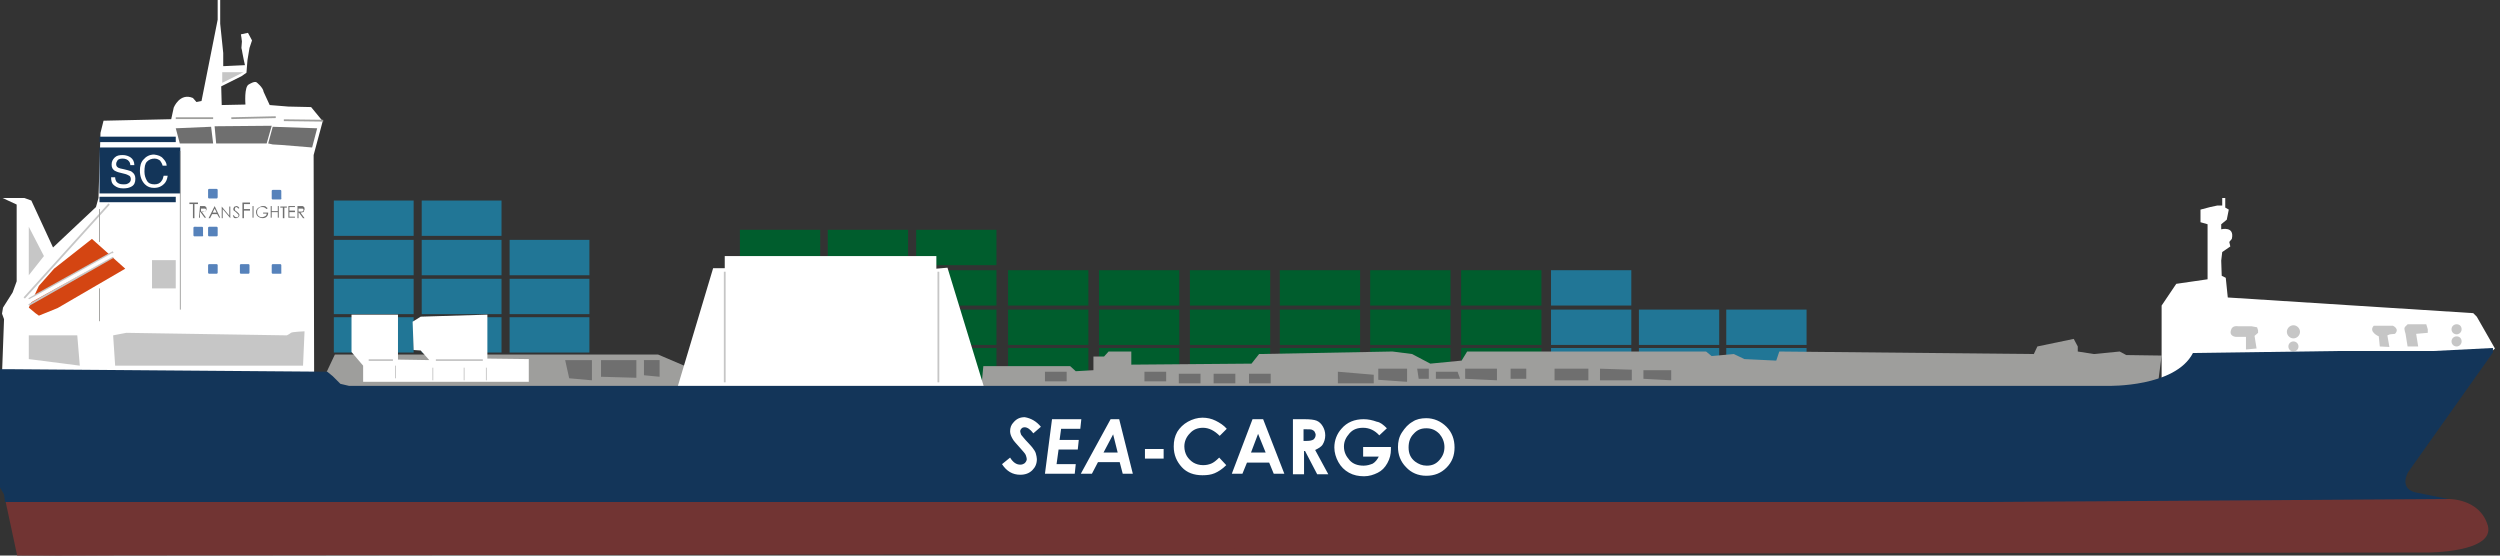<svg id="Layer_1" xmlns="http://www.w3.org/2000/svg" viewBox="0 0 495 110"><rect x="0" y="0" width="495" height="110" fill="#333333" stroke="none"/><style>.st0{fill:#217696}.st1{fill:#005d2d}.st2{fill:#9e9e9c}.st3{fill:#6f6f6f}.st4{fill:#fff}.st5,.st6{fill:none}.st6{stroke:#c6c6c6;stroke-width:.359;stroke-miterlimit:10}.st7{fill:#d44512}.st8{fill:#133559}.st9{fill:none;stroke:#133559;stroke-width:1.077;stroke-miterlimit:10}.st10{fill:#713433}.st11{fill:#c6c6c6}.st12{fill:#5682bb}.st13,.st14,.st15,.st16{fill:none;stroke:#fff;stroke-width:.718;stroke-miterlimit:10}.st14,.st15,.st16{stroke:#c6c6c6;stroke-width:.179}.st15,.st16{stroke:#9e9e9c}.st16{stroke-width:.359}</style><path class="st0" d="M66.1 55.2h15.8v7H66.1zm17.4 0h15.8v7H83.5zm-17.4-7.7h15.8v7H66.1zm17.4 0h15.8v7H83.5zm-17.4-7.8h15.8v7H66.1zm17.4 0h15.8v7H83.5zm0 23.1h15.8v7H83.5zm-17.4 0h15.8v7H66.1zm34.8-7.6h15.8v7h-15.8zm0-7.7h15.8v7h-15.8zm0 15.3h15.8v7h-15.8z"/><path class="st1" d="M217.6 68.9h15.9v7h-15.9zm18 0h15.9v7h-15.9zm0-7.6h15.9v7h-15.9zm17.8 7.6h15.9v7h-15.9zm0-7.6h15.9v7h-15.9zm17.9 7.6h15.9v7h-15.9zm0-7.6h15.9v7h-15.9zm18 7.6h15.9v7h-15.9zm0-7.6h15.9v7h-15.9z"/><path class="st0" d="M307.1 68.9H323v7h-15.9zm0-7.6H323v7h-15.9zm17.4 7.6h15.9v7h-15.9zm0-7.6h15.9v7h-15.9zm17.3 7.6h15.9v7h-15.9zm0-7.6h15.9v7h-15.9z"/><path class="st1" d="M217.6 61.3h15.9v7h-15.9zm18-7.8h15.9v7h-15.9zm17.8 0h15.9v7h-15.9zm17.9 0h15.9v7h-15.9zm18 0h15.9v7h-15.9z"/><path class="st0" d="M307.1 53.5H323v7h-15.9z"/><path class="st1" d="M217.6 53.5h15.9v7h-15.9zm-18 15.4h15.9v7h-15.9zm0-7.6h15.9v7h-15.9zm0-7.8h15.9v7h-15.9zm-18.2 15.4h15.9v7h-15.9zm0-7.6h15.9v7h-15.9zm0-7.8h15.9v7h-15.9zm0-8h15.9v7h-15.9zm-17.5 0h15.9v7h-15.9zm-17.4 0h15.9v7h-15.9z"/><path class="st2" d="M194.2 77.8l.5-5.3h17.2l1.1 1 3.5-.2v-2.7h2.1l.9-1h4.5v2.6l23.8-.2 1.5-1.9 26.4-.5 3.9.5 3.6 1.9 6.2-.6 1.1-1.8h47.3l1.1.9 4.4-.4 2.1 1 6.3.3.6-1.8 50.4.5.7-1.5 7.2-1.5.8 1.5v1l3.2.5 5.1-.5 1.3.7 7 .1-.8 6.2-8.2 1.9z"/><path class="st3" d="M206.9 73.6h4.3v1.9h-4.3zm19.7 0h4.3v1.9h-4.3zm6.8.4h4.3v1.9h-4.3zm6.9 0h4.3v1.9h-4.3zm7 0h4.3v1.9h-4.3zm17.6-.4l7.1.6v1.7h-7.1zm8-.6h5.7v2.6l-5.7-.4v-1.9m8 1.7l-.3-2h2.3v2zm3.4-1.4h4.3l.5 1.4h-4.8zm5.8 1.4v-2h6.3v2.3zm9-2h3.1v2h-3.1zm8.7 0h6.7v2.3h-6.7v-2.1m9 2.1V73l6.3.2v2.1zm8.6-.3v-1.7h5.5v2z"/><path class="st2" d="M136.4 72.8l-6.1-2.6h-64l-3.3 7 72 1.3z"/><path class="st3" d="M111.9 71.3h5.3v4l-4.5-.4zm7.1 0h7v3.5l-7-.2v-2.8m11.6 2.8l-3.1-.3v-3h3.1z"/><path class="st4" d="M133.6 78.5l7.6-25.4h2.3v-2.4h41.9v2.5l2.2-.2 7.8 25.5zM428 76.3V60.5l2.9-4.3 6.2-.9V44.4l-1.4-.4v-2.5l1.9-.5 1.4-.3h1v-1.5h.6v1.9l.7.4-.4 2-1.1.9v1s2.7-.7 2.1 1.9l-.5.6.2.9-1.6 1.1-.2 1.7.1 3 .8.4.4 3.9 48.6 3.1.7.7L494 69l-1 .9-57.4 2.4-7.6 4.2M.4 74l.4-10.8-.4-1.1.2-1.2 1.9-3 .8-2.2V40.5L.5 39.2h4.3l1.4.5 4.3 9.3 8.5-8 .5-1.8.4-12.9.6-2.4 13.4-.3.5-2.3s1.2-3 3.8-1.9l.7.8 1-.2 3.2-16.1V0h.5v4.7l.6 5.8v2.6l4.3-.2s-.5-2.2-.5-2.4-.2-1-.2-1 .1-1.1.1-1.3-.2-1.4-.2-1.4l1.4-.3.8 1.5-.5 1.5-.4 2.4-.2 2.5-1 .7-4 2 .1 3.7 4.7-.1s-.3-3.6.7-4c0 0 1.1-.7 1.5-.4 0 0 1.3 1 1.4 1.9l1.2 2.6 3.7.3 4.5.1 2.3 2.8-1.8 6.7.1 44.3L.4 74z"/><path class="st5" d="M143.5 53.8v21.9"/><path class="st6" d="M143.5 53.8v21.9"/><path class="st5" d="M185.8 53.8v21.9"/><path class="st6" d="M185.8 53.8v21.9"/><path class="st4" d="M71.9 75.6v-3.2l-2.3-2.7v-7.4h9.2v8.9l6.2.1-1.7-1.9-1.4-.1-.2-5.6 1.6-1 13.2-.4V71l8.2.1v4.5z"/><path class="st7" d="M7.7 62.5L7 62l-1.3-1.1 2-4.3 3-3.4 7.5-5.9 6.6 5.9L11.4 61z"/><path class="st8" d="M19.7 29.2h16v9.1h-16z"/><path class="st9" d="M19.7 39.5h15.1M19.7 27.6h15.1"/><path class="st10" d="M1 98.8h483.7s6.3-.2 7.9 5.3c1.4 5.3-11.9 5.3-11.9 5.3L3.4 110 1 98.8"/><path class="st10" d="M492.6 104.1c.8 3.5-11.9 3.2-11.9 3.2L3.4 110"/><path class="st4" d="M22.8 35.1c0 .3.1.6.2.8.3.4.7.6 1.4.6.3 0 .6 0 .8-.1.5-.2.7-.5.7-.9 0-.3-.1-.6-.3-.7s-.5-.3-1-.4l-.8-.2c-.5-.1-.9-.3-1.1-.4-.4-.3-.6-.6-.6-1.2s.2-1 .6-1.4.9-.5 1.6-.5c.6 0 1.2.2 1.6.5s.7.8.7 1.5h-.8c0-.3-.1-.6-.3-.8-.2-.3-.7-.5-1.2-.5s-.8.1-1 .3c-.2.3-.3.5-.3.8s.1.5.4.7c.2.1.5.2 1.1.3l.8.2c.4.1.7.2.9.4.4.3.6.7.6 1.3 0 .7-.2 1.2-.7 1.5s-1 .4-1.7.4c-.8 0-1.3-.2-1.8-.6s-.6-.9-.6-1.6h.8zm9.5-3.7c.4.4.7.9.7 1.4h-.8c-.1-.4-.3-.7-.5-1-.3-.2-.6-.4-1.1-.4-.6 0-1.1.2-1.5.6-.4.4-.5 1.1-.5 2 0 .7.2 1.3.5 1.8s.8.7 1.5.7c.6 0 1.1-.2 1.4-.7.2-.2.3-.6.4-1h.8c-.1.7-.3 1.2-.7 1.6-.5.5-1.1.8-2 .8-.7 0-1.3-.2-1.8-.7-.6-.6-1-1.5-1-2.7 0-.9.2-1.7.7-2.2.5-.6 1.2-1 2.1-1 .8.1 1.4.3 1.8.8z"/><path class="st3" d="M37.5 40.4v-.3h1.7v.3h-.7v2.8h-.3v-2.8h-.7zm2.1.4h.9c.1 0 .2.1.3.2.1.1.1.2.1.4 0 .1 0 .2-.1.3s-.1.2-.3.2c-.1 0-.3.1-.5.1l.8 1.1h-.3l-.8-1.1h-.1v1.1h-.2l.2-2.3zm.2.3v.8h.7c.1 0 .1-.1.2-.1 0-.1.1-.1.1-.2s0-.2-.1-.2c0-.1-.1-.1-.2-.1h-.7v-.2zm2.7-.3l1.1 2.3h-.2l-.4-.7h-1l-.4.8h-.3l1.2-2.4zm0 .5l-.4.8h.8l-.4-.8zm1.4 1.9v-2.3l1.5 1.8v-1.8h.2v2.3l-1.5-1.8v1.8h-.2zm2.2-.5l.2-.1c.1.3.3.4.5.4h.2c.1 0 .1-.1.2-.2s0-.1 0-.2 0-.2-.1-.2l-.4-.4c-.2-.2-.3-.2-.4-.3-.1-.1-.1-.2-.1-.3s0-.2.1-.3c0-.1.1-.2.2-.2s.2-.1.3-.1.2 0 .3.1c.1 0 .2.2.3.3l-.2.1-.2-.2s-.1-.1-.2-.1-.2 0-.2.1-.1.1-.1.2v.2s.1.1.1.2c0 0 .1.1.3.2l.4.4c.1.1.1.2.1.3 0 .2-.1.3-.2.4-.1.1-.3.2-.5.2-.1 0-.3 0-.4-.1 0-.1-.1-.2-.2-.4zm1.9-2.6h1.5v.3h-1.2v1h1.2v.3h-1.2v1.5H48v-3.1zm2 .7h.2v2.3H50v-2.3zm3 .4l-.2.2c-.1-.1-.3-.2-.4-.3-.2-.1-.3-.1-.5-.1s-.4 0-.5.1-.3.2-.4.4-.1.3-.1.5 0 .3.1.5.2.3.4.4c.2.1.3.1.5.1s.4-.1.6-.2c.2-.1.3-.3.3-.5h-.7v-.2h1c0 .4-.1.6-.3.8s-.5.3-.8.3c-.4 0-.8-.2-1-.4s-.3-.5-.3-.8c0-.2 0-.4.2-.6.1-.2.3-.3.5-.4.2-.1.4-.2.7-.2.2 0 .4 0 .5.1.1.1.2.2.4.3zm.6-.4h.2v1H55v-1h.2v2.3H55V42h-1.2v1.1h-.2v-2.3zm1.9.3v-.2h1.3v.2h-.5v2.1H56v-2.1h-.5zm1.6-.3h1.3v.2h-1.1v.7h1.1v.3h-1.1v.9h1.1v.2h-1.3v-2.3zm1.8 0h1c.1 0 .2.1.3.2.1.1.1.2.1.4 0 .1 0 .2-.1.3 0 .2-.1.3-.2.3s-.3.1-.5.1l.8 1.1H60l-.8-1.1h-.1v1.1h-.2v-2.4zm.2.3v.8h.7c.1 0 .1-.1.2-.1 0-.1.1-.1.1-.2s0-.2-.1-.2c0-.1-.1-.1-.2-.1h-.7v-.2z"/><path class="st11" d="M471.2 68.6l-.2-2s-2.1-.9-1-2.1h3.8s1.4.6.4 1.6l-1 .1-.5.2.4 2.3-1.9-.1zm5.5 0l-.4-2.5s-.3-.9-.2-1.2.6-.6.6-.7h3.7l.3 1v.7l-2.3.2.4 2.5h-2.1zm-32 .6v-2.5h-2s-1.5-.1-.9-1.5c0 0 .2-.8 1.4-.6h2.6l1.1.2.2.6v.5l-.7.6.4 2.5-2.1.2zm10.7-3.5c0 .7-.6 1.3-1.3 1.3-.7 0-1.3-.6-1.3-1.3 0-.7.6-1.3 1.3-1.3.7 0 1.3.6 1.3 1.3m-.3 2.9c0 .6-.5 1-1 1s-1-.4-1-1 .5-1 1-1 1 .4 1 1m32.3-3.4c0 .6-.5 1-1 1s-1-.4-1-1 .5-1 1-1c.6 0 1 .4 1 1m0 2.4c0 .6-.5 1-1 1s-1-.4-1-1 .5-1 1-1c.6 0 1 .4 1 1"/><path class="st12" d="M42.9 54.2h-1.5c-.1 0-.2-.1-.2-.2v-1.5c0-.1.1-.2.2-.2h1.5c.1 0 .2.1.2.2V54c0 .1-.1.2-.2.2m0-7.4h-1.5c-.1 0-.2-.1-.2-.2v-1.5c0-.1.1-.2.2-.2h1.5c.1 0 .2.1.2.2v1.5c0 .1-.1.2-.2.2m0-7.5h-1.5c-.1 0-.2-.1-.2-.2v-1.5c0-.1.1-.2.2-.2h1.5c.1 0 .2.1.2.2V39c0 .2-.1.3-.2.3M40 46.8h-1.5c-.1 0-.2-.1-.2-.2v-1.5c0-.1.1-.2.2-.2H40c.1 0 .2.1.2.2v1.5c.1.1 0 .2-.2.2m9.2 7.4h-1.5c-.1 0-.2-.1-.2-.2v-1.5c0-.1.1-.2.2-.2h1.5c.1 0 .2.1.2.2V54c0 .1-.1.2-.2.2m6.3 0H54c-.1 0-.2-.1-.2-.2v-1.5c0-.1.1-.2.2-.2h1.5c.1 0 .2.1.2.2V54c.1.1 0 .2-.2.2m0-14.7H54c-.1 0-.2-.1-.2-.2v-1.5c0-.1.1-.2.2-.2h1.5c.1 0 .2.1.2.2v1.5c.1 0 0 .2-.2.2"/><path class="st3" d="M35.6 28.4l-.8-3 7-.3.4 3.3zm7.2 0l-.3-3.3V25l11.3-.1-1 3.5zM54 25.1l-.9 3.3.9.2 1.7.1 6.1.5 1-3.8z"/><path class="st5" d="M4.8 59l16.8-18.6"/><path class="st6" d="M4.8 59l16.8-18.6"/><path class="st5" d="M5.7 59.2l16.7-9.3"/><path class="st6" d="M5.7 59.2l16.7-9.3"/><path class="st5" d="M5.7 60.4l16.7-9.5"/><path class="st6" d="M5.7 60.4l16.7-9.5"/><path class="st11" d="M5.7 71.1v-4.7h9.6l.5 6m7 0l-.4-6 2.6-.5 31.8.5s.6-.3.8-.5 2.7-.3 2.7-.3l-.3 6.8"/><path class="st13" d="M5.7 59.7l16.7-9.3"/><path class="st6" d="M73 71.3h4.8m8.5 0h9.3"/><path class="st14" d="M78.3 72.4v2.5m18-2.1v2.5m-4.4-2.5v2.5m-6.2-2.5v2.5"/><path class="st15" d="M35.7 29.9v31.4"/><path class="st11" d="M5.7 44.9l3 5.8-3 3.8zm24.4 6.6h4.7v5.6h-4.7z"/><path class="st16" d="M45.8 23.4l8.8-.2m-19.8.2h7.4m14 .4l7.8.1"/><path class="st11" d="M44 14.3v2.1l4.2-2.1z"/><path class="st15" d="M19.7 41.4v6.5m0 9.2v6.5"/><path class="st8" d="M1.9 73.1l62.9.5 1.1.9 1.5 1.5 1.7.4h348.4s13.2.3 16.7-6.5l28.6-.4h19l11.8-.6v.9l-16.8 23.7s-1.9 3.2 1.5 4l6.4 1.3-92.7.6H1l-.2-1.5-1-1.7V73.1h2.1"/><path class="st4" d="M206.1 84.5l-1.5 1.3c-.6-.8-1.2-1.2-1.7-1.2-.3 0-.5.1-.6.2s-.3.3-.3.6c0 .2.1.4.2.7.2.2.6.8 1.4 1.6.4.4.7.8.8.9.3.4.6.8.7 1.2s.2.8.2 1.1c0 .9-.3 1.6-.9 2.2-.6.6-1.4.9-2.4.9-1.5 0-2.7-.7-3.6-2.1l1.6-1.3c.6 1 1.3 1.4 2 1.4.4 0 .6-.1.9-.3.2-.2.4-.5.4-.8 0-.2-.1-.5-.2-.8-.1-.3-.6-.8-1.2-1.5-.7-.8-1.2-1.3-1.4-1.7-.3-.5-.5-1-.5-1.5 0-.7.2-1.3.7-1.8.6-.7 1.3-1 2.2-1 1.2.2 2.3.8 3.2 1.9zm2.2-1.5h5.8l-.2 1.9h-3.8l-.3 2.2h3.8l-.2 1.9h-3.8l-.4 2.9h3.8l-.2 1.9h-5.9l1.4-10.8zm11.6 0h1.7l2.7 10.8h-2l-.6-2.3h-4.3l-1.2 2.3H214l5.9-10.8zm1.4 6.6l-.9-3.6-1.9 3.6h2.8zm5.4-.7h3.7v1.9h-3.7v-1.9zm16.2-4l-1.4 1.4c-1-1-2.1-1.6-3.3-1.6-1 0-1.9.3-2.6 1.1-.7.7-1.1 1.6-1.1 2.6 0 .7.2 1.4.5 1.9s.8 1 1.3 1.3 1.2.5 1.9.5c.6 0 1.1-.1 1.6-.3s1-.6 1.6-1.2l1.4 1.5c-.8.8-1.6 1.3-2.3 1.6s-1.5.4-2.4.4c-1.7 0-3.1-.5-4.1-1.6s-1.6-2.4-1.6-4.1c0-1.1.2-2 .7-2.9.5-.8 1.2-1.5 2.1-2 .9-.5 1.9-.8 2.9-.8.9 0 1.8.2 2.6.6s1.6.9 2.2 1.6zM248 83h2.1l4.2 10.8h-2.1l-.9-2.2h-4.4l-.9 2.2h-2.1L248 83zm1.1 2.9l-1.4 3.7h2.9l-1.5-3.7zM256 83h2.2c1.2 0 2 .1 2.5.3.5.2.9.6 1.2 1.1.3.5.5 1.1.5 1.8s-.2 1.3-.5 1.8-.9.8-1.5 1.1l2.6 4.8h-2.2l-2.4-4.6h-.2v4.6H256V83zm2.1 4.3h.6c.7 0 1.1-.1 1.4-.3.2-.2.4-.5.4-.9 0-.2-.1-.4-.2-.6s-.3-.3-.5-.4-.6-.1-1.1-.1h-.6v2.3zm16.5-2.5l-1.5 1.4c-.9-1-2-1.5-3.2-1.5-1.1 0-2 .3-2.7 1.1s-1.1 1.6-1.1 2.6c0 1.1.4 1.9 1.1 2.7s1.7 1.1 2.8 1.1c.7 0 1.3-.2 1.8-.4.5-.3.9-.8 1.2-1.4h-3.1v-1.9h5.5v.5c0 .9-.2 1.8-.7 2.7s-1.1 1.5-1.9 1.9-1.7.7-2.7.7c-1.1 0-2.1-.2-3-.7s-1.6-1.2-2.1-2.1-.8-1.9-.8-2.9c0-1.4.5-2.7 1.4-3.7 1.1-1.3 2.6-1.9 4.4-1.9.9 0 1.8.2 2.6.5.7.1 1.3.6 2 1.3zm7.8-2c1.5 0 2.9.6 4 1.7s1.6 2.5 1.6 4.1-.5 2.9-1.6 4-2.4 1.6-4 1.6-3-.6-4-1.7c-1.1-1.1-1.6-2.5-1.6-4 0-1 .2-2 .8-2.9s1.2-1.6 2.1-2.1c.7-.5 1.7-.7 2.7-.7zm0 2c-1 0-1.8.3-2.5 1.1-.7.7-1 1.6-1 2.7 0 1.2.4 2.1 1.3 2.8.7.5 1.4.8 2.3.8 1 0 1.8-.3 2.5-1.1s1-1.6 1-2.6-.4-1.9-1-2.6c-.8-.8-1.6-1.1-2.6-1.1z"/></svg>